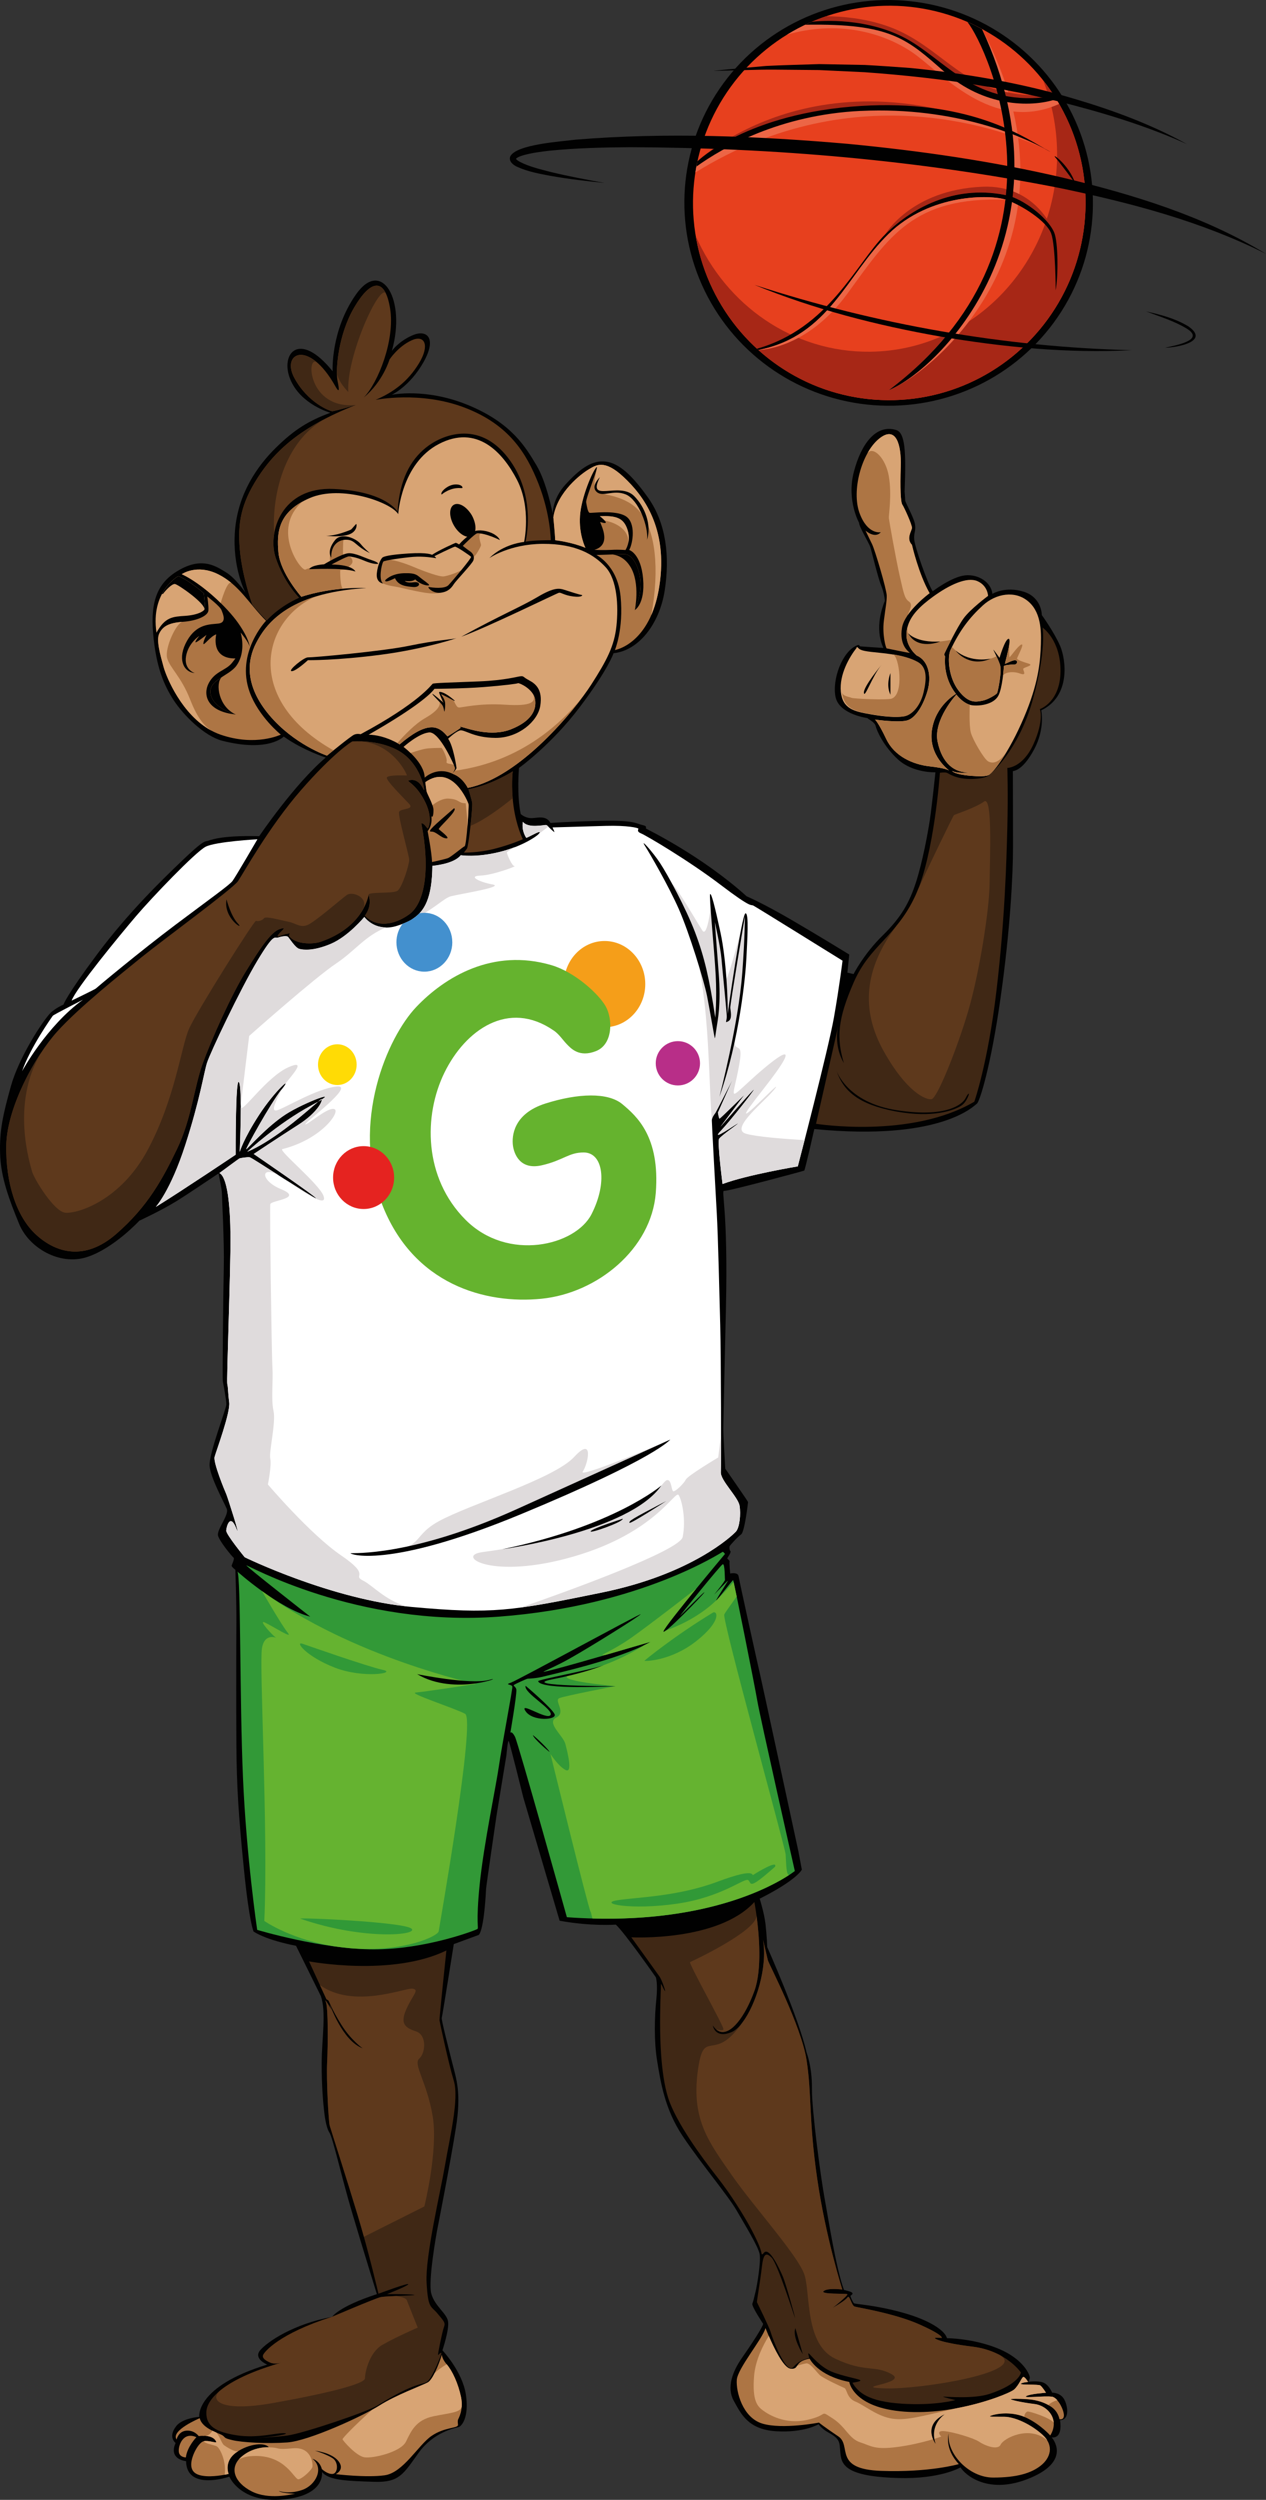 <?xml version="1.0" encoding="UTF-8"?>
<svg id="Vrstva_2" data-name="Vrstva 2" xmlns="http://www.w3.org/2000/svg" viewBox="0 0 486.06 959.04">
  <rect x="0" y="0" width="486.06" height="959.04" fill="#333333" stroke="none"/>
  <defs>
    <style>
      .cls-1 {
        fill: #b82e88;
      }

      .cls-2 {
        fill: #402815;
      }

      .cls-3 {
        fill: #4390ce;
      }

      .cls-4 {
        fill: #010101;
      }

      .cls-5 {
        fill: #dfdbdc;
      }

      .cls-6 {
        fill: #ad7544;
      }

      .cls-7 {
        fill: #ffdb05;
      }

      .cls-8 {
        fill: #e52320;
      }

      .cls-9 {
        fill: #fff;
      }

      .cls-10 {
        fill: #a72716;
      }

      .cls-11 {
        fill: #65b32e;
      }

      .cls-12 {
        fill: #65b330;
      }

      .cls-13 {
        fill: #319937;
      }

      .cls-14 {
        fill: #d8a474;
      }

      .cls-15 {
        fill: #5e391c;
      }

      .cls-16 {
        fill: #e7401e;
      }

      .cls-17 {
        fill: #ec6646;
      }

      .cls-18 {
        fill: #329937;
      }

      .cls-19 {
        fill: #f59e19;
      }
    </style>
  </defs>
  <g id="Vrstva_9" data-name="Vrstva 9">
    <g>
      <path class="cls-4" d="M169.85,901.65s7.71,8.15,9.03,17.06-1.76,12.17-2.86,12.44c-1.1.28-9.47,1.76-15.3,9.85-5.83,8.09-7.38,11.45-17.06,11.12s-17.5-.44-20.04-3.8c0,0,1.54,9.08-14.92,10.57-16.46,1.49-20.64-8.75-20.64-8.75,0,0-16.4,5.67-16.62-5.94,0,0-6.88-.61-4.02-6.99,0,0-3.07-2.18.22-6.44,2.42-3.14,8.86-3.58,8.86-3.58,0,0-1.65-11.56,26.09-20.04,0,0-5.45-2.26-2.7-5.5s12.61-10.02,27.63-12.83c0,0,2.42-3.91,17.17-8.7,0,0-5.45-17.61-9.52-31.32-4.07-13.71-7.38-28.68-8.7-30.66s-1.87-6.66-2.09-8.75c-.22-2.09-.94-8.92-.88-18.11s1.82-19.65-.33-25.54l-9.52-19.27s-10.84-1.93-16.29-5.45c0,0-1.65-3.25-3.74-24.17-2.09-20.92-2.75-31.76-2.86-47.23-.11-15.47-.06-40.24,0-47.12.06-6.88-.39-20.26-.39-20.26,0,0-1.43-1.1-1.43-1.54s1.27-2.75.72-3.14-5.28-6.11-5.94-8.37c-.66-2.26,4.29-7.98,3.36-10.29s-6.22-11.83-6.61-16.46c-.39-4.62,6.44-22.02,6.44-23.67s-1.21-8.09-1.38-8.92.17-33.85.39-43.71c.22-9.85-.72-26.53-.72-28.29s-1.32-7.49-1.27-7.65-10.18,6.88-16.02,10.51c-5.83,3.63-14.42,7.6-14.42,7.6,0,0-9.85,10.68-20.2,13.98-10.35,3.3-22.13-3.47-25.93-12.72-3.8-9.25-7.05-17.83-7.32-26.86-.28-9.03,1.1-15.08,4.13-25.98,3.03-10.9,12.11-25.05,15.41-28.35,0,0,2.15-1.87,4.79-2.97,0,0,.99-3.36,13.05-19.49s25.16-28.73,32.59-35.83c7.43-7.1,8.42-7.27,9.47-7.43s4.35-2.26,20.04-1.87c0,0,13.38-19.82,25.54-30.17,0,0-8.7-2.75-16.13-8.04,0,0-5.78,6.16-23.61,1.6-6.88-1.76-14.97-9.91-18.66-15.58-3.69-5.67-6.77-12.77-7.87-25.6-1.1-12.83,1.87-19.93,10.51-24.61,8.64-4.68,13.71-1.1,17.45,1.16s7.49,7.82,7.49,7.82c0,0-5.17-9.58-4.02-23.83,1.16-14.26,8.64-24.83,15.69-31.76,7.05-6.94,12.55-10.35,20.92-13.43,0,0-11.45-3.14-15.41-12.88-3.96-9.74,3.41-18.99,16.29-3.03,0,0-.88-15.47,8.97-29.5,9.85-14.04,19.38,2.09,13.76,21.69,0,0,2.48-3.63,7.93-6s9.52.94,4.24,10.29c-5.28,9.36-12.22,12.55-12.22,12.55,0,0,13.05-2.86,29.67,4.07,16.62,6.94,21.85,16.24,25.87,22.9,4.02,6.66,6.28,18.66,6.28,18.66,0,0-.22-5.61,4.9-11.23s9.69-9.08,14.59-8.86,9.85,3.74,17.01,13.76c7.16,10.02,8.48,22.84,6.5,35.72s-10.02,23.12-19.65,24.11c0,0-2.04,6.22-12.99,20.7-10.95,14.48-23.31,23.31-23.31,23.31,0,0-.91,10.16.66,17.67,0,0,1.4,1.4,3.72,1.57s5.89-1.43,7.71,1.87c0,0,7.1-.55,19.65-.83s13.27,1.1,15.58,1.6,1.05,1.1,1.54,1.43,21.25,10.35,38.53,25.93c0,0,6,2.53,16.9,8.86,10.9,6.33,22.51,13.49,22.51,13.49l-.72,6.94,2.37.55s3.91-7.71,11.17-14.81c7.27-7.1,10.35-12.83,12.83-20.53,2.48-7.71,4.51-18.72,5.28-23.78s2.15-18.28,2.15-18.28c0,0-8.53.33-14.26-4.84s-8.37-11.39-8.7-12.94c-.33-1.54-3.03-2.7-3.14-3.03,0,0-10.73-1.38-12.22-7.98s2.53-17.79,8.37-19.98c.88-.33.72.39,1.05.44s8.53.61,8.86.61-4.07-6.39.61-18.06c0,0-.11-2.7-1.43-5.94s-3.74-13.65-4.24-14.97-4.4-7.98-4.18-8.97c0,0-4.9-8.64-2.04-19.6,2.86-10.95,8.6-18.38,16.24-16.07,3.47,1.05,3.85,8.26,3.25,23.61,0,0,.22,2.53.22,3.36s3.47,6.77,3.8,9.41c.33,2.64-.55,2.86-.33,5.67.22,2.81,5.06,16.79,7.1,19.82,0,0,7.32-5.61,12.5-6.11s10.02,2.81,10.4,7.1c0,0,4.95-3.03,12-.83s6.99,8.97,6.99,8.97c0,0,4.84,6.72,7.05,11.89,2.2,5.17,4.13,19.21-7.27,24.66,0,0,1.54,6.99-2.7,14.92-4.24,7.93-7.49,8.26-8.2,8.42,0,0,.06,17.56.06,28.84s-1.07,31.93-4.79,58.18-8.01,39.8-9.08,40.54-13.71,14.45-62.42,9.74c0,0-3.55,15.77-3.88,15.94s-29.39,8.01-30.72,7.76,1.57,6.61.66,45.41c-.91,38.81-.91,43.1-.99,45.33s.74,15.85.74,15.85c0,0,8.75,12.55,8.75,12.8s-1.32,11.48-2.64,12.39-4.38,4.29-4.46,4.62-.08,1.49.33,1.82-.91,2.23-1.16,2.64.99.83.83,1.4.25,4.54.25,4.54c0,0,2.97-.66,3.22,1.07.25,1.73,8.01,36.83,8.26,37.73s14.7,67.79,14.7,67.79l1.32,7.02s-1.73,3.88-16.18,11.15c0,0,1.73,5.45,2.23,9.74.5,4.29.66,8.83.66,8.83,0,0,12.14,27.17,15.11,40.46,0,0,2.15,5.37,2.06,13.79s3.47,34.68,4.87,42.19c1.4,7.51,4.38,26.92,7.43,35.09,0,0,2.89.58,3.22,1.16s-.74.91-.74,1.16.91,2.48,1.4,2.81,8.17.66,18.58,3.55,16.27,6.85,17.09,9.83c0,0,10.07,0,19.82,4.05,9.74,4.05,12.22,10.32,11.97,11.31-.25.99-.58,1.4-.58,1.4,0,0,3.39-.55,5.64.22s3.52,3.91,3.52,3.91c0,0,3.03-.06,4.51,2.37s2.42,8.09-1.49,8.2c0,0,1.38,7.05-3.19,6.61,0,0,7.98,8.7-8.15,15.52-16.13,6.83-25.1-1.16-26.86-4.02,0,0-7.71,4.57-24.05,4.07s-21.14-3.41-21.91-8.31.61-6.23-4.84-9.19c-2.53-1.38-3.69-3.14-3.69-3.14,0,0-5.5,3.36-16.29,2.7-10.79-.66-13.49-6.66-16.29-11.72-2.81-5.06-.44-11.28,3.19-16.46s8.09-12,8.09-13.05c0,0-4.51-6.77-4.13-7.71s.72-2.48,1.27-4.79c.55-2.31,2.04-11.17,1.54-14.15s-5.67-11.28-8.86-16.84-13.71-18.06-20.7-28.51-8.53-21.19-9.8-28.84c-1.27-7.65-.99-17.12-.33-23.45.66-6.33-.17-8.64-.17-8.64,0,0-11.89-17.01-15.36-20.2,0,0-9.47.72-21.58-1.49l-13.93-47.23s-5.23-21.14-5.61-21.69-.88,5.39-.88,5.39l-3.8,23.12s-3.96,27.03-4.02,28.18-.72,15.41-2.81,17.67l-9.58,3.52s-4.4,27.69-4.62,28.29,2.26,10.24,3.96,17.01c1.71,6.77,3.58,11.67,1.49,25.05-2.09,13.38-7.27,39.63-7.32,39.91s-3.47,18.99-2.15,23.83,5.94,7.54,6.44,10.68c.5,3.14-2.15,11.01-2.15,11.01Z"/>
      <path class="cls-15" d="M114.8,229.32s-6.83,2.7-12.44,8.7c0,0-5.34-5.5-5.61-6.39s-3.8-10.84-4.68-20.86c-.88-10.02.44-17.5,6.88-27.52s16.29-19.54,37.71-27.91c0,0-8.26,2.48-9.14,2.42s-9.25-3.14-14.48-12.72,5.44-15.17,15.74,3.19c1.27,2.26,1.71,2.09.83-1.98s.22-17.89,6.44-28.4c6.22-10.51,11.72-11.67,13.71.44,1.98,12.11-4.57,28.57-10.13,34.24,7.43-6.11,9.91-14.59,9.91-14.59,0,0,3.18-4.9,8.37-7.32s7.21,1.82,2.92,8.81c-4.29,6.99-9.8,11.06-16.62,13.98,0,0,17.17-3.52,34.18,2.97,17.01,6.5,23.72,17.45,28.35,29.17,4.62,11.72,4.73,21.69,4.73,21.69,0,0-6.14-.06-9.69.56,0,0,4.51-17.63-6.77-32.22s-25.49-8.7-31.49-3.85-10.07,12.22-10.9,24.55c0,0-4.35-7.76-24.44-8.7-20.09-.94-25.49,16.62-22.4,26.2,3.08,9.58,9.03,15.52,9.03,15.52Z"/>
      <g>
        <path class="cls-2" d="M136.05,117.85c-4.81,8.13-6.56,18.24-6.7,24.29-.24,3.77,4.38,8.24,4.38,8.24-.88-13.64,12.25-42.29,14.48-37.68-2.61-5.71-7.16-3.32-12.17,5.15Z"/>
        <path class="cls-2" d="M121.8,139.13c-7.39-6.44-12.78-1.45-8.76,5.92,5.23,9.58,13.6,12.66,14.48,12.72s9.14-2.42,9.14-2.42c-18.66,1.81-19.18-19.76-14.85-16.21Z"/>
        <path class="cls-2" d="M98.95,183.25c-6.44,10.02-7.76,17.5-6.88,27.52.88,10.02,4.4,19.98,4.68,20.86.28.88,5.61,6.39,5.61,6.39,5.61-6,12.44-8.7,12.44-8.7,0,0-5.94-5.94-9.03-15.52-.84-2.6-1.04-5.78-.51-9.02,0,0,0,0,0,0-1.03-16.51,4.9-36.87,20.67-44.69-14.21,7.15-21.73,14.99-26.98,23.16Z"/>
      </g>
      <path class="cls-14" d="M140.51,225.58c-14.26-.41-24.8,3.39-24.8,3.39,0,0-8.09-9.11-8.81-16.98-.72-7.87-.08-15.69,12.03-20.92s31.27,1.65,33.96,6.17c0,0,1.1-19.38,15.63-26.92s24.44,3.03,30,13.82c5.56,10.79,2.7,23.78,2.7,23.78,0,0-7.71.61-13.38,6.22,0,0,7.76-5.45,20.59-5.5,12.83-.06,19.7,4.18,24.11,8.97,4.41,4.79,4.96,14.86,4.13,22.57-.83,7.71-3.69,13.16-9.74,22.57-6.06,9.41-27.25,35.56-47.34,39.52,0,0-1.93-4.11-5.89-5.44,0,0,1.57-1.78,1.57-2.15s-1.2-8.46-3.22-11.27c0,0,2.56-2.48,4.38-3.14s5.04,2.77,13.83,2.81c8.79.04,16.22-6.32,17.17-12.3.95-5.99-1.57-8.34-4.21-9.74-2.64-1.4-2.02-1.69-3.26-1.61s-5.9,1.57-16.02,1.98-17.38.58-17.83.91-5.2,7.31-27.66,19.36c0,0-1.2-.37-2.48.17s-10.44,8.05-10.44,8.05c0,0-12.65-4.25-22.17-15.59-9.52-11.34-8.48-20.97-5.01-27.63,3.47-6.66,11.67-19.21,42.17-21.08Z"/>
      <g>
        <path class="cls-6" d="M125.53,289.88s1.05-.86,2.49-2.02c-34.38-19.36-27.69-49.71-6.84-59.02-15.04,4.65-20.25,12.86-22.83,17.82-3.47,6.66-4.51,16.29,5.01,27.63,9.52,11.34,22.17,15.59,22.17,15.59Z"/>
        <path class="cls-6" d="M223.49,267.63c-7.35,8.95-22.82,24.53-48.84,28.04-.44.57-.95,1.15-.95,1.15,3.96,1.32,5.89,5.44,5.89,5.44,17.25-3.4,35.3-23.15,43.9-34.63Z"/>
        <path class="cls-6" d="M126.8,216.19l-3.22.99s-4.62.41-6.28,1.32c-1.65.91-13.45-15.42-1.16-26.08-9.42,5.17-9.9,12.34-9.24,19.56.72,7.87,8.81,16.98,8.81,16.98,0,0,6.45-2.32,16.07-3.14,0,0,0,0,0,0-1.25-.19-1.18-6.95-1.16-7.07.02-.12,3.22-.5,5.2.27,1.98.76-1.42-1.34-1.96-1.47s2.23-.99,1.28-3.01c-.95-2.02-3.43-.99-3.43-.99,0,0-.12-5.53.21-6.77.33-1.24-6.36.33-5.12,9.41Z"/>
      </g>
      <path class="cls-6" d="M171.97,226.18c-3.55,2.31-7.68,1.49-12.3.58s-5.37-1.32-9-1.9-5.28-1.65-5.37-3.55.33-5.94,1.9-6.52,6.1.41,11.43,2.64c5.33,2.23,9.87,3.73,11.44,3.72s6.94-1.99,7.43-2.73-5.53,7.76-5.53,7.76Z"/>
      <path class="cls-6" d="M185.26,204.47c-2.39-.08-.5,4.13-.58,4.71s-2.15,4.38-2.89,4.46-5.12-4.58-5.12-4.58c0,0,5.28-6.48,8.59-4.58Z"/>
      <path class="cls-4" d="M118.22,253.27s-4.72,4.38-6.28,4.21,4.79-5.37,6.28-5.28,28.57-2.31,38.89-4.46,16.76-2.48,18.08-2.89-11.56,4.05-28.9,6.32c-17.34,2.27-28.07,2.1-28.07,2.1Z"/>
      <path class="cls-4" d="M177.09,244.27c15.36-8.42,23.04-11.53,29.39-15.3,6.36-3.77,8.34-3.28,10.16-2.7s6,1.95,6.61,1.95.39,1.05-3.14.61-4.68-1.6-5.5-1.43-27.74,13.38-37.51,16.87Z"/>
      <path class="cls-4" d="M147.17,223.88c-1.87-1-.8-7.16,0-8.43.28-.44,7.57-1.51,11.51-1.82,3.94-.3,7.9.36,8.53.49s-.36-.69-.44-.72,7.29-3.61,7.9-3.69,5.89,3.5,6.19,3.91-7.24,9.38-8.72,10.9-6.3.91-7.38.69,1.23,2.53,4.32,2.19,4.27-1.94,5.18-3.34,6.99-7.71,7.49-9.08-.06-2.64-1.29-3.47-2.78-2.09-2.78-2.09c0,0,4.6-4.68,5.53-4.82s4.02.33,8.72,2.59c0,0-.66-1.91-4.1-3.07-3.44-1.17-5.53-.37-5.53-.37,0,0-3.85,2.51-6.03,5.12,0,0-1.1-.69-1.35-.61s-6.25,2.72-9.06,4.6c0,0-1.32-1.02-9.06-.52-7.73.5-9.3,1.18-9.83,1.46s-1.93,2.56-2.3,6.19c-.37,3.63,2.49,3.89,2.49,3.89Z"/>
      <path class="cls-4" d="M147.94,222.55s2.15-2.48,7.1-2.64,5.08.83,7.1,2.31c2.02,1.49,2.81,2.11,2.56,2.31s-1.76.04-3.29-.78-1.99-1.5-1.99-1.5c0,0-.91,1.08-4,.63,0,0,.62.91,3.47.5s2.56,2.06-.25,1.82-5.68-.5-6.99-3.39c0,0-4.28,2.23-3.7.74Z"/>
      <path class="cls-4" d="M118.71,218.38s13.16-.7,17.73.87c0,0-.84-2.6-9.14-2.68,0,0,5.9-3.23,6.71-3.12s2.58.27,5.6,1.55c3.01,1.28,4.58,1.39,5.24,1.35s.37-.65-2.19-1.47-6.23-2.77-8.83-2.64-9.41,4.25-9.41,4.25c0,0-4.87.25-5.7,1.9Z"/>
      <path class="cls-4" d="M142.04,212.22c-5.66-2.76-5.6-4.99-8.83-5.15s-6.19,2.06-6.03,6.85c0,0-1.97-2.43,1.44-6.69,2.5-3.12,8.09-.7,9.85,1.47,1.53,1.89,3.56,3.52,3.56,3.52Z"/>
      <path class="cls-4" d="M125.24,205.49s3.91.72,7.98-.22,3.8-4.24,3.58-4.24-1.71,1.93-2.01,2.12-6.11,2.61-9.55,2.34Z"/>
      <path class="cls-4" d="M170.24,189.19c3.85-2.56,6.58-1.84,7.13-1.93s.06-1.51-2.61-1.4-5.12,2.37-5.28,3.33.31.3.77,0Z"/>
      <ellipse class="cls-4" cx="177.69" cy="199.64" rx="3.94" ry="6.91" transform="translate(-76.01 115.59) rotate(-30)"/>
      <ellipse class="cls-4" cx="179.75" cy="198.45" rx="1.55" ry="3.35" transform="translate(-75.14 116.46) rotate(-30)"/>
      <path class="cls-6" d="M102.16,238.13s-11.78,12.31-6.3,27.41c3.42,9.41,11.95,16.29,11.95,16.29,0,0-9.69,4.68-23.17,0s-20.59-21.41-21.85-26.04c-1.27-4.62-2.86-10.18-1.65-12.72,1.21-2.53,3.3-4.13,8.97-4.51s9.8-2.37,9.91-4.4-.44-5.32-.44-5.32c0,0,4.84,3.67,5.45,5.21.61,1.54,2.09,4.79-1.16,5.17s-8.31,0-12.06,6.61c-3.74,6.61-1.65,11.94,2.97,12.39,0,0-4.24-1.27-3.36-6.44.88-5.17,5.12-7.82,5.12-7.82,0,0-1.56,1.87-1.51,2.41s4.25-2.81,4.25-2.81c0,0-1.24,2.39-1.2,3.39s2.72-2.89,4.95-3.59c0,0-2.44,9.37,7.35,9.25,0,0-.46.66-1.36,1.76-2.4,2.94-6.45,3.11-8.88,7.71-2.31,4.36-.83,10.88,10.4,12.03,0,0-8.69-2.17-9.7-7.93-.95-5.41,7.02-6.73,9.95-10.82,2.93-4.09,2.48-9.54,1.61-12.67,0,0,3.01,3.47,3.45,5.45,0,0-.06-2.89-4.36-9.04s-13.95-15.23-21.72-18.83c0,0,5.76-4.03,13.91,0s11.93,11.39,18.45,17.86Z"/>
      <g>
        <path class="cls-14" d="M81.12,280.27c-3.08-1.98-5.65-5.56-8.15-11.98-3.4-8.71-7.82-12.11-8.81-15.85s3.55-13.6,5.94-13.87c-5.67.39-7.76,1.98-8.97,4.51-1.21,2.53.39,8.09,1.65,12.72,1.15,4.2,7.13,18.41,18.33,24.48Z"/>
        <path class="cls-14" d="M84.64,281.83c.07.02.13.04.2.07-.06-.02-.12-.04-.2-.07Z"/>
        <path class="cls-14" d="M77.68,225.21l.05.04c2.44,1.86,4.84,3.96,7.01,6.08h0s2.45-8.84,4.11-7.68c-1.54-1.27-3.22-2.42-5.15-3.37-8.16-4.03-13.91,0-13.91,0,2.51,1.16,5.22,2.91,7.89,4.93,0,0,0,0,0,0Z"/>
      </g>
      <path class="cls-4" d="M85.09,259.81c-2.56,1.65-4.76,3.39-4.24,6.37,1.01,5.76,9.7,7.93,9.7,7.93-6.6-2.89-7.95-11.88-5.46-14.3Z"/>
      <path class="cls-14" d="M60.09,242.7c3.3-6,6.17-6.11,11.06-6.44s7.43-1.87,7.54-2.86-.44-5.78-.44-5.78c0,0-5.5-4.95-9.8-6.61,0,0-10.73,5.83-8.37,21.69Z"/>
      <path class="cls-4" d="M68.46,221.01s-3.67,2-6.25,6.84c.18.08.32.06.41-.07,1.1-1.48,3.36-3.8,4.51-3.74s11.95,7.6,11.34,9.84c.13-.17.21-.33.22-.48.11-.99-.44-5.78-.44-5.78,0,0-5.5-4.95-9.8-6.61Z"/>
      <path class="cls-6" d="M236.08,249.38s13.58-2.13,17.05-24.47c3.47-22.35-6.19-34.9-13.71-41.91-7.51-7.02-10.73-4.49-13.38-2.94-2.64,1.54-12.11,8.54-13.6,18.39,0,0,.66,6.76.72,8.8,0,0,6.17.66,11.61,2.92,0,0-2.59-5.12-2.09-12.28s4.79-17.12,6.28-18.61c1.49-1.49-4.18,11.89-3.91,13.43s.61,3.8,1.32,4.02,9.74-1.21,13.82,1.27c4.07,2.48,2.81,10.51,1.38,12.99,0,0,4.51,1.32,5.34,11.06.83,9.74-3.19,12-3.19,12,0,0,2.86-6.22,2.09-11.94s-3.36-9.52-6.11-9.52-10.18.39-10.68.28,8.04,3.58,9.25,16.02c1.21,12.44-2.19,20.5-2.19,20.5Z"/>
      <path class="cls-6" d="M230.3,198.03s1.96,1.44,2.24,2.23-1.37.21-2.03,0,5.08,8.5-2.31,10.69c0,0,3.51.17,6.56,0s5.37.07,5.37.07c0,0,2.27-3.21.78-7.83-1.49-4.62-4.54-5.41-10.61-5.16Z"/>
      <path class="cls-14" d="M241.22,208.26c.28-1.33.34-3.06-.31-5.07-1.49-4.62-4.54-5.41-10.61-5.16,0,0,1.23.91,1.87,1.68,0,0,0,0,0,0,5.02.89,9.51,4.06,9.03,8.55Z"/>
      <g>
        <path class="cls-4" d="M241.99,217.35c3.96,6.44,1.73,16.71,1.73,16.71,0,0,2.86-6.22,2.09-11.94-.77-5.72-3.36-9.52-6.11-9.52-1.02,0-2.69.05-4.42.11,2.15.34,4.75,1.48,6.7,4.65Z"/>
        <polygon class="cls-4" points="231.33 212.84 231.33 212.84 231.33 212.84 231.33 212.84"/>
      </g>
      <path class="cls-14" d="M239.43,183c-7.51-7.02-10.73-4.49-13.38-2.94-2.64,1.54-12.11,8.54-13.6,18.39,0,0,.66,6.76.72,8.8,0,0,6.17.66,11.61,2.92,0,0-2.59-5.12-2.09-12.28.5-7.16,4.79-17.12,6.28-18.61.33-.33.31.07.08.91h0s-1.79,7.27,0,8.5c1.79,1.24,11.36,1.03,16.9,7.97,5.54,6.93,7.43,21.16,4.1,39.33,1.31-2.99,2.4-6.63,3.09-11.08,3.47-22.35-6.19-34.9-13.71-41.91Z"/>
      <path class="cls-4" d="M248.4,207.15c1.87-5.74-.79-12.7-4.95-16.86-5.72-5.72-18.28,3-13.14-7.21,0,0-3.66,3.41-1.26,5.61s6.36-.99,11.21.99c4.84,1.98,8.81,12.31,8.15,17.47Z"/>
      <path class="cls-15" d="M179.87,302.81s1.21,3.8,1.43,5.28c.22,1.49-1.38,16.62-2.04,17.5s-1.16,1.49-1.16,1.49c0,0,5.34.17,11.67-1.43,6.33-1.6,10.95-3.69,10.95-3.69,0,0-2.53-5.01-3.58-12.88-1.05-7.87-.28-13.16-.28-13.16,0,0-7.98,5.17-17.01,6.88Z"/>
      <path class="cls-2" d="M196.84,306.23c-.55-6.27.04-10.3.04-10.3,0,0-7.98,5.17-17.01,6.88,0,0,1.21,3.8,1.43,5.28.11.73-.22,4.72-.66,8.72,5.25-2.11,11.92-7.12,16.2-10.58Z"/>
      <path class="cls-14" d="M141.5,281.88c15.48-8.83,23.16-14.7,25.31-17.63,0,0,10.82-.04,18.78-.66s12.92-1.28,13.29-1.49,5.9,2.15,6.56,6.23c.66,4.09-1.53,8.38-9.21,11.44-7.68,3.06-16.35-.21-18.83-.83s.04-.17-.7.41-4.71,3.14-4.91,3.14-2.27-3.39-5.82-3.47-7.8,2.52-12.55,6.56c0,0-5.49-3.59-11.93-3.72Z"/>
      <g>
        <path class="cls-6" d="M168.75,269.22c-.12-.43-.38-.82-.75-1.18-1.17-1.11-.16.33.75,1.18Z"/>
        <path class="cls-6" d="M205.45,268.33c-.14-.84-.48-1.6-.95-2.29,1.65,3.35-.51,4.97-10.57,4.31-10.07-.66-16.6,1.16-17.75,1.07s-1.49-2.31-2.48-3.14-4.38-2.89-4.79-2.56c-.41.33,1.24,3.3.83,3.96-.13.21-.55-.06-.99-.47.45,1.58-.95,3.68-5.62,6.34-3.79,2.16-8,6.58-10.57,9.52.55.31.87.51.87.51,4.75-4.05,9-6.65,12.55-6.56,3.55.08,5.61,3.47,5.82,3.47s4.17-2.56,4.91-3.14c.74-.58-1.78-1.03.7-.41s11.15,3.88,18.83.83c7.68-3.06,9.87-7.35,9.21-11.44Z"/>
      </g>
      <path class="cls-4" d="M170.52,272.86s-.12-1.44-.7-2.34-3.76-3.86-3.82-4.29,4.27,3.34,4.31,3.43-1.78-3.67-1.73-4.07,1.82-.09,4.31,1.82c1.84,1.4,2.17,1.8,1.18,1.29s-4.36-2.35-4.64-2.33,1.34,1.53,1.47,3.36-.28,3.74-.37,3.12Z"/>
      <path class="cls-6" d="M154.96,286.54s8.01,5.94,8.09,11.81c0,0,4.51-4.4,10.65-1.53,0,0,1.1-1.58.99-2.19s-5.88-13.87-9.86-13.62-9.87,5.53-9.87,5.53Z"/>
      <path class="cls-14" d="M174.34,293.71c-1.33-3.12-6.08-12.91-9.51-12.7-3.98.25-9.87,5.53-9.87,5.53,0,0,1.2.9,2.68,2.33,2.1-.71,5.06-1.65,6.93-1.78,3.08-.22,4.43-.11,4.84-.19.41-.08,2.45,4.07,2.04,5.26-.41,1.18,2.53.64,2.89,1.55Z"/>
      <path class="cls-6" d="M163.3,300.05c.06.22.28,2.59.5,3.58s2.63,5.06,2.63,7.16-.38,2.92-.71,2.42.77,2.7-1.54,5.67c0,0,1.49,7.54,1.71,11.83,0,0,4.84-1.05,6.06-1.49s5.72-4.29,6.44-4.57,1.71-15.36,1.49-16.18-6.22-15.74-16.57-8.42Z"/>
      <path class="cls-14" d="M179.87,308.48c-.22-.83-6.22-15.74-16.57-8.42.05.22.28,2.59.5,3.58.16.74,1.55,3.2,2.24,5.26,1.75-1.36,3.99-2.64,6.13-2.53,4.46.24,3.52,1.78,6.61,1.78,0,0,.86,7.15.62,9.67.36-4.21.6-8.89.48-9.34Z"/>
      <path class="cls-4" d="M174.34,310.07c-7.65,6.61-10.54,9.08-8.73,8.97s3.63,2.42,5.67,2.59-2.42-3.08-2.81-3.52,7.6-7.32,5.86-8.04Z"/>
      <path class="cls-9" d="M27.5,383.89s9.08-4.4,9.25-4.62,16.9-14.2,30.55-24.44c13.65-10.24,20.81-15.3,21.96-16.84,1.16-1.54,9.58-16.02,9.58-16.02,0,0-15.96.88-19.87,2.86-3.91,1.98-20.7,19.54-26.75,26.64-6.06,7.1-23.23,27.96-24.72,32.42Z"/>
      <path class="cls-9" d="M31.93,383.48s-11.31,5.78-11.64,6.19-8.75,12.3-11.81,21.3c0,0,9.33-17.34,23.45-27.5Z"/>
      <path class="cls-15" d="M161.76,315.86c3.52,17.89,1.27,30.6-4.62,34.9-5.89,4.29-12.83,5.12-17.06.5,0,0,2.97-3.41,1.43-7.93,0,0-1.66,12.28-18.5,18-2.92.99-9.61,1-11.89-2.15-.72-.99,1.6-1.32-.72-.99s-4.62,1.93-3.52.39c1.1-1.54,3.8-3.25.5-2.15s-7.32,7.05-12.99,16.24-13.32,26.31-16.62,35.5-4.24,21.08-9.8,32.64c-5.56,11.56-11.23,22.02-23.28,32.53-12.06,10.51-23.04,7.41-30.77.39-7.73-7.03-11.78-20.15-11.5-34.46.28-14.31,11.01-34.13,19.6-43.6,8.59-9.47,24.5-22.07,32.42-28.51,7.93-6.44,34.9-26.15,36.94-29.12,2.04-2.97,11.78-20.7,24.17-34.9,12.39-14.2,19.54-18.77,19.82-18.72s9.41-.8,17.23,3.36c7.82,4.16,10.13,13.1,10.24,14.97s-1.16-4.63-5.83-3.36c-1.21.33,2.26.88,5.83,7.49,3.58,6.61,1.71,10.82,1.43,10.94s-1.38-2.13-2.48-1.96Z"/>
      <g>
        <path class="cls-2" d="M157.13,350.75c5.89-4.29,8.15-17.01,4.62-34.9,1.1-.16,2.2,2.09,2.48,1.96.28-.12,2.15-4.33-1.43-10.94-3.58-6.61-7.05-7.16-5.83-7.49,4.68-1.28,5.94,5.23,5.83,3.36-.11-1.87-2.42-10.81-10.24-14.97-5.29-2.81-11.17-3.33-14.52-3.39,13.03.75,18.48,13.13,18.15,13.13s-7.43-.33-7.68.83c-.25,1.16,6.44,7.76,8.59,10.07,2.15,2.31-3.39,1.65-3.88,3.09-.5,1.43,3.8,16.57,3.88,18.3s-2.72,10.82-4.54,11.97c-1.82,1.16-11.15.25-11.06,1.54,1.54,4.51-1.43,7.93-1.43,7.93,4.24,4.62,11.17,3.8,17.06-.5Z"/>
        <path class="cls-2" d="M77.76,408.16c3.3-9.19,10.95-26.31,16.62-35.5,5.67-9.19,9.69-15.14,12.99-16.24,3.3-1.1.61.61-.5,2.15-1.1,1.54,1.21-.06,3.52-.39,2.31-.33,0,0,.72.99,2.28,3.15,8.97,3.14,11.89,2.15,7.78-2.64,12.31-6.69,14.95-10.27.2-.31.47-.72.85-1.24.22-.35.43-.69.62-1.02,2.2-4.53-4.1-6.98-6.26-5.44-2.31,1.65-12.39,10.49-15.19,11.56-2.81,1.07-4.38-.74-7.35-1.32-2.97-.58-8.59-2.23-9.25-1.32s-2.39,1.32-3.06.99c-.66-.33-22.6,34.49-25.68,41.31-3.08,6.83-5.28,26.64-15.85,46.46-10.57,19.82-27.3,24.66-31.71,24.22-4.4-.44-12.11-13.21-12.77-15.85-.66-2.64-8.36-25.97,3.58-45.74-6.86,10.31-13.27,24.59-13.48,35.61-.28,14.31,3.78,27.43,11.5,34.46s18.72,10.13,30.77-.39c12.06-10.51,17.72-20.97,23.28-32.53,5.56-11.56,6.5-23.45,9.8-32.64Z"/>
      </g>
      <path class="cls-4" d="M86.97,345.04s1.65,6.46,4.42,9.32-5.74-1.93-4.42-9.32Z"/>
      <path class="cls-6" d="M349.3,250.46c.21.18-8.53-1.65-8.86-1.71s-1.76-5.23-1.1-10.57,1.16-7.38,1.1-9.74-4.46-17.28-5.61-19.65c-1.16-2.37-2.53-5.23-2.53-5.23,0,0,3.58,3.25,5.89.61,0,0-5.1,1.15-8.2-7.38-3.1-8.53.77-22.9,7.43-28.4,6.66-5.5,8.7,2.31,8.42,10.57-.28,8.26-.06,13.71.61,14.64.66.94,3.8,7.82,3.69,8.97-.11,1.16-2.31,4.02,0,6.44,0,0,2.47,11.01,6.77,18.55,0,0-9.63,7.05-10.62,13.38-.99,6.33,2.09,8.7,3.03,9.52Z"/>
      <path class="cls-14" d="M350.13,202.57c.11-1.16-3.03-8.04-3.69-8.97-.66-.94-.88-6.39-.61-14.64.28-8.26-1.76-16.07-8.42-10.57-1.64,1.35-3.11,3.25-4.35,5.46,2.14-2.82,6.99,1.82,8.2,8.91,1.21,7.1-.11,15.03,0,16.02.11.99,2.64,15.41,4.18,22.18,1.54,6.77,1.87,8.64,3.52,9.8,1.65,1.16.28,3.14-.39,5.08,0,0,0,.02,0,.03,3.15-4.51,8.32-8.3,8.32-8.3-4.29-7.54-6.77-18.55-6.77-18.55-2.31-2.42-.11-5.28,0-6.44Z"/>
      <path class="cls-14" d="M328.89,248.52c-2.77,3.51-6.69,10.2-6.07,16.84s5.28,7.56,10.94,8.59c5.66,1.03,10.36,1.36,13.09.87s6.03-3.76,7.31-9.17c1.28-5.41,1.28-9.74-2.19-11.68-3.47-1.94-8.3-2.95-13.91-3.5-5.61-.55-7.58-.83-8.46-1.79s-.7-.17-.7-.17Z"/>
      <path class="cls-6" d="M354.59,265.65c1.28-5.41,1.28-9.74-2.19-11.68-2.54-1.42-5.82-2.34-9.6-2.95,2.39.52,4.49,15.39-.52,17.02-1.78.58-14.61.04-15.36-.33-.7-.35-3.26-.55-3.63-2.04.74,6.35,5.34,7.26,10.9,8.27,5.66,1.03,10.36,1.36,13.09.87,2.72-.5,6.03-3.76,7.31-9.17Z"/>
      <path class="cls-4" d="M338.51,254.97s-7.1,8.51-6.83,10.84,3.19-6.44,6.83-10.84Z"/>
      <path class="cls-4" d="M341.87,258.22s-1.87,4.4,0,8.31v-8.31Z"/>
      <path class="cls-14" d="M367.02,266.2s-7.93,4.4-9.25,14.09c-1.32,9.69,6.72,15.25,6.55,15.25s-1.05-.83-7.43-1.54-13.49-3.85-16.62-10.46c-3.14-6.61-4.35-7.49-4.35-7.49,0,0,9.58,1.38,12.72.22,3.14-1.16,5.94-5.94,7.49-11.34,1.54-5.39.44-11.45-4.13-13.43,0,0-4.4-3.41-3.96-8.75.07-.9.24-1.77.49-2.61,1.24-4.11,4.58-7.52,9.75-11.27,6.22-4.51,12.94-7.65,16.95-5.94s4.13,5.67,4.13,5.67c0,0-6.83,5.06-9.41,8.64-2.59,3.58-6.66,12.08-7.21,13.22s.11.87.11,1.47-.88,7.88,4.18,14.26Z"/>
      <path class="cls-6" d="M367.02,266.2c-5.06-6.38-4.18-13.65-4.18-14.26s-.66-.33-.11-1.47c.25-.52,1.24-2.59,2.49-5.01h0s-8.1,1.64-12.29.54c-4.18-1.1-4.9-3.25-4.41-5.85-.25.84-.42,1.7-.49,2.61-.44,5.34,3.96,8.75,3.96,8.75,4.57,1.98,5.67,8.04,4.13,13.43-1.54,5.39-4.35,10.18-7.49,11.34-3.14,1.16-12.72-.22-12.72-.22,0,0,1.21.88,4.35,7.49,3.14,6.61,10.24,9.74,16.62,10.46,6.39.72,7.27,1.54,7.43,1.54s-7.87-5.56-6.55-15.25c1.32-9.69,9.25-14.09,9.25-14.09Z"/>
      <path class="cls-14" d="M367.19,266.45s-8.95,9.7-7.21,18.11c1.74,8.41,6.61,12.06,12.22,11.72,0,0-3.92.7-6.65-.5,0,0,.62,1.32,7.22,1.86s6.94-.37,7.47-.74,5.82-5.9,11.85-19.28c6.03-13.38,7.1-21.8,7.43-28.07.33-6.28.58-14.11-4.54-18.66-5.12-4.55-12.63-3.22-17.67,1.4-5.04,4.62-8.79,9.43-12.39,17.09-1.24,2.64-.83,10.49,3.14,15.61,3.96,5.12,6.83,4.24,9.03,3.85s5.45-2.42,5.72-2.92,1.98-8.42,1.1-10.95-2.53-5.56-2.53-5.72,2.37,3.14,2.37,3.14c0,0,2.09-7.16,3.47-7.32s-1.43,9.19-1.38,9.52,2.86-1.49,4.02-1.27.66,1.71-.66,1.65-3.8.22-3.8.66-.5,8.37-2.15,11.34c-1.65,2.97-6.28,3.96-9.8,3.63s-6.28-4.16-6.28-4.16Z"/>
      <g>
        <path class="cls-6" d="M380.25,296.9c.37-.25,2.96-2.93,6.49-8.88-3.3,5.07-5.85,4.93-7.39,4.05-1.54-.88-5.83-8.15-6.61-11.01-.77-2.86-.42-10.69-.42-10.69h0c-2.96-.9-5.14-3.92-5.14-3.92,0,0-8.95,9.7-7.21,18.11s6.61,12.05,12.22,11.72c0,0-3.92.7-6.65-.5,0,0,.62,1.32,7.22,1.86,6.61.54,6.94-.37,7.47-.74Z"/>
        <path class="cls-6" d="M368.07,264.99c3.96,5.12,6.83,4.24,9.03,3.85,2.2-.39,5.45-2.42,5.72-2.92s1.98-8.42,1.1-10.95c-.36-1.04-.85-2.15-1.3-3.12-.11-.24-2.28,1.58-7.45,1.47-5.16-.11-9.66-5.09-9.67-5.11-.19.38-.38.77-.56,1.17-1.24,2.64-.83,10.49,3.14,15.61Z"/>
        <path class="cls-6" d="M390.47,252.66c0-.44,3.08-6,1.65-5.39-1.43.61-4.29,4.95-4.51,4.84-.22-.11-.07-5.24-.07-5.24v.02c-.33,2.7-1.73,7.46-1.69,7.7.05.33,2.86-1.49,4.02-1.27,1.16.22.66,1.71-.66,1.65s-3.8.22-3.8.66c0,.18-.09,1.68-.31,3.56,0,0,0,0,0,0,.53-1.19,3.61-1.85,6.47-.81,2.86,1.05,1.21-1.1,1.27-1.76s4.46-1.32,2.04-2.04c-2.42-.72-4.4-1.49-4.4-1.93Z"/>
      </g>
      <path class="cls-4" d="M348.61,242.87s3.04,3.83,12.38,3.23c0,0-8.72,3.66-12.38-3.23Z"/>
      <path class="cls-4" d="M367.02,249.66c-.32-.26,4.82,6.8,13.39,3,0,0-7.5,1.87-13.39-3Z"/>
      <path class="cls-2" d="M360.86,296.48s-2.15,31.38-9.39,47.12c-7.24,15.74-17.37,18.83-23.64,33.14-6.28,14.31-6.72,21.47-3.85,31.05,0,0-3.96-5.89-2.15-14.19l-8.53,37.53s36.44,5.83,60.77-8.48c0,0,5.17-14.53,8.48-42.39s3.88-50.53,4.2-63.08c.32-12.55,0-22.57,0-22.57,0,0,5.93,0,10.06-9.19,4.13-9.19,2.42-13.38,2.42-13.38,0,0,7.87-2.59,7.93-14.59.06-12-6.88-16.68-6.88-16.68,0,0,1.6,8.48-3.8,27.8-5.39,19.32-16.22,28.33-16.22,28.33,0,0-.72,1.78-7,1.94s-8.92-2.09-9.75-2.37-2.64,0-2.64,0Z"/>
      <path class="cls-15" d="M377.81,307.51c-3.3,2.39-11.23,4.95-11.56,5.2-.29.22-9.83,19.82-13.85,28.69-.3.76-.61,1.5-.93,2.19-.14.3-.28.58-.42.87-.01.03-.03.07-.04.09-.02.04-.04.08-.06.12-2.09,4.31-4.41,7.64-6.79,10.54h0c-12.34,16.42-13.75,32.13-4.92,47.99,8.83,15.85,16.27,18.83,18.41,18.5,2.15-.33,9.74-19.16,14.04-33.69,4.29-14.53,8.17-38.89,8.26-49.29.08-10.4,1.16-33.61-2.15-31.21Z"/>
      <path class="cls-4" d="M321.17,410.81s3.96,12.14,23.12,15.11c19.16,2.97,25.27-2.31,26.42-4.62,1.16-2.31,1.82-2.27.7-.02-1.11,2.25-2.25,2.97-3.8,3.69s-9.07,4.11-23.66,1.42-20.2-8.04-22.79-15.58Z"/>
      <path class="cls-9" d="M323.48,368.53s-1.16,9.58-3.3,21.8c-2.15,12.22-13.87,57.14-13.87,57.14,0,0-19.4,3.22-28.9,6.77,0,0-2.06-16.1-1.32-17.34.74-1.24,7.93-6.11,7.27-5.94s-10.82,7.35-6.77,3.06c4.05-4.29,12.72-15.36,12.88-16.02s-12.88,14.31-12.88,14.31l9.33-12.41s-9.41,9.25-9.66,9.25-.62-2.31-.62-2.31c0,0,5.57-12.47,5.66-12.72s-6.36,12.47-6.61,12.8-1.4,1.73-1.4,2.89,1.4,26.83,1.9,35.59c.5,8.75.99,30.47,1.32,42.77.33,12.3.41,53.5.25,56.64-.17,3.14,6.61,9.5,7.18,12.8.58,3.3,0,8.5-1.4,9.99s-16.76,16.27-51.44,23.37c-34.68,7.1-41.94,8.34-72.91,5.53-30.96-2.81-64.24-19.07-64.24-19.07,0,0-7.18-8.75-7.1-10.24s1.49-6.69,3.8-.99-3.3-11.97-3.8-13.05-5.04-12.06-4.46-14.2c.58-2.15,6.11-17.01,5.61-20.89s-.41-5.94-.74-7.1c-.33-1.16,1.32-43.76,1.24-56.39s-1.29-23.15-4.27-24.52c0,0,7.4-5.48,7.68-5.61s3.06-.61,3.99-.44,24.44,15.74,25.46,15.77-23.94-17.04-23.94-17.04c0,0,9.19-6.14,17.12-11.2s9.47-9.69,8.92-9.85c-.14-.04-1.2.87-2.91,2.34-5.14,4.42-16.14,13.89-25.6,17.86,0,0,11.39-10.68,24.72-17.83,13.32-7.16-2.81-1.16-9.96,3.47-7.16,4.62-14.64,13.16-15.14,13.38s9.14-17.39,13.65-23.06c4.51-5.67-2.7.61-8.75,9.91-6.06,9.3-7.43,14.2-7.43,14.2,0,0,1.1-24.44-.28-26.75-1.38-2.31-1.27,27.8-1.27,27.8,0,0-20.26,13.6-30.66,20.04,0,0,5.63-6.11,11.32-23.72,5.69-17.61,7.12-27.63,8.33-31.49s12.78-28.25,19.38-39.25c6.6-11,6.54-8.42,7.82-8.83s3.43-.87,3.96-.25,2.77,4.09,4.21,4.54,5.45.95,12.18-1.9c6.73-2.85,12.87-10.32,12.87-10.32,0,0,4.18,6.03,12.6,3.34s13.31-6.56,13.52-22.97c0,0,8.23-.62,10.89-4.07,0,0,5.72.99,14.75-1.21,9.03-2.2,15.36-6.6,15.58-7.49s-2.95,1.1-5.17,2.04c0,0-1.93-2.59-1.32-6.17,0,0,.99,1.75,5.17,1.56s3.52-.79,4.62.31c1.1,1.1,2.37,2.31,2.31,1.98s-.72-1.71-.72-1.71c0,0,12.16-.35,20.42-.59s12.55.75,12.55,1.08-.77,1.1,1.05,1.82,18.11,10.29,30.5,19.71c12.39,9.41,11.45,7.38,12.61,7.98s34.24,21.14,34.24,21.14Z"/>
      <g>
        <path class="cls-5" d="M205.77,320.75s-.08.06-.12.09c.01,0,.02-.01.02-.01l.1-.07Z"/>
        <path class="cls-5" d="M197.91,324.87c-1.88.74-3.98,1.44-6.26,1.99-9.03,2.2-14.75,1.21-14.75,1.21-2.66,3.45-10.89,4.07-10.89,4.07-.16,12.21-2.91,17.48-7.78,20.49,7.83-3.18,11.97-8.04,14.9-8.79,3.55-.91,20.97-3.63,15.94-4.54-5.04-.91-9.58-3.22-4.62-3.39,4.95-.17,14.12-3.72,13.13-3.63s-2.89-4.46-2.97-5.2c-.03-.27,1.44-1.18,3.31-2.22Z"/>
        <path class="cls-5" d="M206.41,320.26l4.12-3.14c-1.1-1.1-.44-.5-4.62-.31-4.18.19-5.17-1.56-5.17-1.56-.61,3.58,1.32,6.17,1.32,6.17,2.22-.94,5.39-2.92,5.17-2.04-.04.17-.33.48-.81.88Z"/>
        <path class="cls-5" d="M273.28,344.75s-1.49,15.52-3.63,12.22c-2.15-3.3-18.99-32.37-7.93-8.09,11.06,24.28,9.91,58.79,11.56,80.92,0-1.16,1.16-2.56,1.4-2.89.25-.33,6.69-13.05,6.61-12.8-.08.25-5.66,12.72-5.66,12.72,0,0,.37,2.31.62,2.31s9.66-9.25,9.66-9.25l-9.33,12.41s13.05-14.97,12.88-14.31c-.17.66-8.83,11.72-12.88,16.02-4.05,4.29,6.11-2.89,6.77-3.06.66-.17-6.52,4.71-7.27,5.94-.74,1.24,1.32,17.34,1.32,17.34,9.5-3.55,28.9-6.77,28.9-6.77,0,0,1.06-4.06,2.6-10.06-8.02-.48-18.74-1.31-22.58-2.49-6.44-1.98,8.26-13.05,11.39-17.5,3.14-4.46-22.79,23.45-4.95.83,17.83-22.62,4.79-12.39-4.46-3.96-9.25,8.42-6.77,7.1-4.46-5.94,2.31-13.05-4.79,2.15-.66-20.31s2.81-36,2.81-36.5-8.09,31.71-7.93,23.78c.17-7.93-4.79-30.55-4.79-30.55Z"/>
        <path class="cls-5" d="M185.04,595.48c-10.35,1.43,3.74,10.79,35.23,1.65,31.49-9.14,38.97-25.65,40.29-23.56,1.32,2.09,2.86,9.58,1.54,16.07-1.08,5.31-45.33,21.23-62.06,27.03,8.21-1.09,17.54-2.97,31.04-5.73,34.68-7.1,50.04-21.88,51.44-23.37,1.4-1.49,1.98-6.69,1.4-9.99-.58-3.3-7.35-9.66-7.18-12.8.06-1.09.08-6.77.08-14.23l-1.07,8.59s-11.67,6.94-12.44,8.48c-.77,1.54-3.85,4.51-4.73,4.51s-.66-4.73-2.53-4.29c-1.87.44-4.51,8.92-25.1,16.51-20.59,7.6-35.56,9.69-45.91,11.12Z"/>
        <path class="cls-5" d="M139.44,606.41c-4.54-2.31,3.47-1.57-8.42-9.66-11.89-8.09-28.16-27.25-28.16-27.25,0,0,1.49-7.43.91-9.91-.58-2.48,2.23-13.87,1.24-18.33-.99-4.46-.08-11.39-.41-16.6-.33-5.2-1.07-61.1-.83-62.67.25-1.57,12.96-2.15,4.13-5.78-8.13-3.34-7.93-9.34-.65-5.17-5.64-3.61-10.92-7-11.35-7.07-.94-.17-3.72.3-3.99.44-.28.14-7.68,5.61-7.68,5.61,2.97,1.38,4.18,11.89,4.27,24.52.08,12.63-1.57,55.24-1.24,56.39.33,1.16.25,3.22.74,7.1.5,3.88-5.04,18.74-5.61,20.89-.58,2.15,3.96,13.13,4.46,14.2.49,1.07,6.11,18.74,3.8,13.05-2.31-5.7-3.72-.5-3.8.99-.08,1.49,7.1,10.24,7.1,10.24,0,0,31.64,15.46,61.93,18.83-8.2-2.49-12.71-7.94-16.43-9.83Z"/>
        <path class="cls-5" d="M99.45,427.71c4.69-7.21,10.07-12.6,10.16-12.02,2.85-3.66,8.19-9.36,1.18-6.28-8.37,3.66-18.03,17.93-18.35,15.37,0,7.7-.42,17.13-.42,17.13,0,0,1.38-4.9,7.43-14.2Z"/>
        <path class="cls-5" d="M91.74,415.15c.51.85.68,4.74.69,9.29,0,0,0,0,0-.02.39-3.96,3.24-27,3.24-27,0,0,25.02-22.21,33.44-27.83,7.2-4.8,11.03-10.55,19.15-13.81-5.6-.02-8.39-4.03-8.39-4.03,0,0-6.14,7.47-12.87,10.32-6.73,2.85-10.73,2.35-12.18,1.9-1.45-.45-3.67-3.92-4.21-4.54-.54-.62-2.68-.17-3.96.25-1.28.41-1.22-2.16-7.82,8.83-6.6,11-18.17,35.39-19.38,39.25s-2.64,13.87-8.33,31.49c-5.69,17.61-11.32,23.72-11.32,23.72,10.4-6.44,30.66-20.04,30.66-20.04,0,0-.11-30.11,1.27-27.8Z"/>
        <path class="cls-5" d="M129.28,416.83c-7.6.74-19.4,8.01-22.79,9.08-3.39,1.07.66-5.53,1.71-8.12-4.51,5.67-14.15,23.28-13.65,23.06.5-.22,7.98-8.75,15.14-13.38,6.18-3.99,19.04-9.01,13.85-5.69.15.82-1.75,5.07-9,9.71-7.93,5.06-17.12,11.2-17.12,11.2,0,0,24.96,17.06,23.94,17.04-.49-.01-6.18-3.63-12.07-7.39,0,0,0,0,0,0,9.24,6.54,16.61,10.88,14.87,6.34-1.73-4.54-17.42-17.42-15.77-17.83,15.07-3.77,22.46-14.45,19.98-15.36-2.48-.91-10.16,6.03-11.15,5.86-.99-.17,19.65-15.28,12.06-14.53Z"/>
        <path class="cls-5" d="M94.93,441.85c9.45-3.96,20.46-13.44,25.6-17.86.6-.52,1.12-.96,1.55-1.33-.67.39-1.47.83-2.44,1.35-13.32,7.16-24.72,17.83-24.72,17.83Z"/>
        <path class="cls-5" d="M122.08,422.67c.59-.34,1.07-.63,1.45-.87-.01-.08-.04-.13-.09-.15-.09-.03-.57.35-1.36,1.02Z"/>
      </g>
      <path class="cls-4" d="M286,351.52s-5.72,33.8-5.61,35.12c.11,1.32.83,4.27-.74,5.13-1.57.87-.58,0-.62-1.9s-1.65-17.46-2.02-21.96c-.37-4.5-2.56-14.16-2.56-14.16,0,0,.58,7.97,1.49,19.69s-.33,17.71-.83,20.89c-.5,3.18-.54,3.92-.66,3.96s-1.78-10.03-2.97-16.1c-1.2-6.07-6.94-24.56-10.86-33.44-3.92-8.88-11.06-21.18-13.05-24.32-1.98-3.14,3.06,2.44,5.86,6.69,2.81,4.25,9.91,17.26,13.46,26.63,3.55,9.37,5.49,17.75,7.72,32.66,0,0,.66-6.81.17-16.27s-2.6-30.47-2.15-31.09,1.78,4.42,4,14.78c2.23,10.36,2.93,26.42,2.72,31.25,0,0,5.41-38.35,6.85-38.68s.66,10.73.37,17.13c-.29,6.4-2.56,31.09-10.36,53.22,0,0,7.33-27.78,8.79-47.66.99-13.43.99-21.58.99-21.58Z"/>
      <path class="cls-3" d="M173.65,361.48c0-6.23-4.8-11.29-10.73-11.29-.65,0-1.28.07-1.9.19-1.73,1.83-3.89,3.03-6.43,4-1.49,1.94-2.39,4.41-2.39,7.1,0,6.23,4.8,11.29,10.73,11.29s10.73-5.05,10.73-11.29Z"/>
      <ellipse class="cls-19" cx="232.12" cy="377.54" rx="15.62" ry="16.54"/>
      <circle class="cls-1" cx="260.26" cy="407.92" r="8.5"/>
      <ellipse class="cls-7" cx="129.51" cy="408.44" rx="7.42" ry="7.82"/>
      <path class="cls-11" d="M212.57,395.34c-17.35-11.98-33.91-.23-41.94,16.18-8.04,16.41-8.04,40.3,8.15,56.48,16.18,16.18,42.17,9.91,48.33-2.2,6.17-12.11,4.51-23.63-2.97-23.67-5.83-.03-7.82,3.03-16.16,4.93s-10.65-4.38-11.06-7.68,0-12.06,12.47-16.02,24.03-4.38,29.56.25,14.5,12.47,12.83,34.02c-1.68,21.55-22.49,38.48-43.87,40.62s-49.38-5.28-61.35-36.58c-11.97-31.29,2.23-63.74,13.21-75.3,10.98-11.56,29.38-22.72,51.94-16.1,9,2.64,18.18,11.06,20.86,15.85s2.84,14.45-3.68,17.09-9.74-1.03-11.39-2.75c-1.38-1.43-2.84-3.69-4.9-5.12Z"/>
      <ellipse class="cls-8" cx="139.6" cy="451.76" rx="11.72" ry="12.06"/>
      <path class="cls-5" d="M140.02,595.76c24.44-.66,16.51-5.61,28.4-12.13,11.89-6.53,44.26-16.27,52.02-24.69,7.76-8.42,5.28,2.81,3.3,5.61s29.39-10.4,29.39-10.4c0,0-30.55,16.35-54,25.93-23.45,9.58-47.32,16.74-59.12,15.69Z"/>
      <path class="cls-4" d="M257.35,552.25s-5.15,7.02-57.22,28.6c-52.07,21.58-66.39,15.18-65.5,15.02s23.34,1.38,63.74-16.89,58.98-26.72,58.98-26.72Z"/>
      <path class="cls-4" d="M253.93,569.9s-18.15,15.6-61.08,24.44c0,0,48.72-6.65,61.08-24.44Z"/>
      <path class="cls-4" d="M255.78,575.86c-13.79,7.18-14.2,7.6-14.12,8.34s14.12-8.34,14.12-8.34Z"/>
      <path class="cls-4" d="M239.1,582.63c-.33.17-11.48,3.63-12.3,4.79s12.58-3.56,12.3-4.79Z"/>
      <path class="cls-18" d="M119.1,620.2s-24.5-19.16-24.5-19.65,42.33,23.78,97.05,19.65c54.72-4.13,85.65-24.94,85.87-24.88s.83.83.83.83c0,0-22.95,27.36-23.61,29.67-.66,2.31,15.52-14.26,15.69-14.92s-8.59,8.37-9.25,8.92,15.41-19.32,16.29-19.71.77,5.45.88,5.94-4.18,5.72-4.18,5.72c0,0,5.06-5.28,5.28-5.34s-4.68,7.38-4.46,7.54,6.28-7.93,6.5-7.76,8.26,40.35,9.3,46.46,14.37,65.12,14.37,65.12c0,0-27.3,22.13-87.52,17.72,0,0-18.72-66.94-19.93-69.25-1.21-2.31-1.76-1.54-1.76-1.54,0,0,2.38-13.81,2.31-16.4-.03-1.02-1.16-1.51-1.02-1.82s5.01-2.5,5.37-2.5,3.44-.11,6.19-.85,28.82-6.36,41.04-13.29c0,0-28.65,8.42-37.07,10.57s-2.48.58,5.78-4.05c8.26-4.62,27.5-16.68,27.41-17.09s-47.23,25.35-49.87,26.26.5.5.62,1.53-4.06,22.72-5.16,30.43c-1.1,7.71-5.83,30.05-7.38,45.36s-.28,16.73-.88,17.17-19.82,7.82-39.74,7.82-44.81-7.49-44.81-7.49c0,0-4.13-27.85-5.45-58.32-1.32-30.47-.78-77.45-2.15-79.14,0,0,15.8,14.16,27.97,17.3Z"/>
      <path class="cls-12" d="M159.61,649.32c3.08-.22,23.12-3.3,23.12-3.3,0,0-47.61-10.27-82.16-35.63,0,0,0,0,0,0,0,0,7.73,13.39,9.94,16.03,2.2,2.64-5.95-2.64-8.81-3.96-2.86-1.32,3.08,5.1,4.18,5.74,1.1.64-4.24-2.44-5.31,4.16s2.45,70.46.91,104.59c0,0,10.85,7.66,29.03,10.03,1.08.13,2.17.25,3.26.36.22.02.43.04.65.06.07,0,.14.01.21.02,20.6,1.63,33.58-4.74,33.8-6.5.22-1.76,14.31-81.25,10.13-83.45-4.18-2.2-22.02-7.93-18.94-8.15Z"/>
      <path class="cls-12" d="M303.16,719.21c-1.39.88-1.31-4.94-1.53-7.8-.22-2.86-24.44-90.05-23.56-92.04.37-.84,2.57-3.74,4.77-6.89-.54-2.61-.96-4.59-1.18-5.58-1.45,1.68-3.39,3.86-6.12,6.53-.3.35-.51.57-.55.54-7.24,6.97-16.25,10.47-19.24,11.5-.73.56-1.13.73-1.02.33.34-1.19,6.6-9.03,12.59-16.36-3.78,2.94-17.65,13.7-24.67,18.67-8.17,5.78-14.1,7.42-10.11,6.76,8.98-2.59,17.29-5.03,17.29-5.03-.83.47-1.72.93-2.66,1.39,0,0,0,0,0,0,0,0-11.8,7.86-25.83,10.51-14.04,2.64,14.94,5.12,14.94,5.12,0,0-19.4,3.72-21.55,4.62-2.15.91,2.81,5.45-1.16,7.43-3.96,1.98,2.64,6.94,3.47,10.07.83,3.14,2.97,11.57.08,10.04-2.89-1.53-5.78-6.16-5.78-6.16,0,0,14.51,59.23,15.4,60.55.33.49.33,1.48.74,2.58,44.57,1.23,68.88-12.31,75.66-16.8Z"/>
      <path class="cls-13" d="M116.13,630.6s25.1,8.81,30.83,10.02c5.72,1.21-7.49,3.41-18.5-.88-11.01-4.29-15.36-10.19-12.33-9.14Z"/>
      <path class="cls-13" d="M273.61,618.71c-14.9,9.07-26.01,18.17-26.17,18.41s10.07.25,19.98-7.6,7.96-11.89,6.19-10.82Z"/>
      <path class="cls-13" d="M115.36,736.09c24.41,8.46,46.13,6.26,42.5,3.72s-44.17-4.3-42.5-3.72Z"/>
      <path class="cls-13" d="M297.56,716.15c-10.46,9.25-8.92,6.39-10.24,5.17s-9.91,6.5-27.52,9.03c-17.61,2.53-30.28-.11-22.9-1.32s23.01-1.32,38.64-7.16c15.63-5.83,12.66-1.87,13.76-2.64s9.47-5.83,8.26-3.08Z"/>
      <path class="cls-4" d="M160.16,642.27s20.48,4.18,27.63,2.2c7.16-1.98-12.99,6.5-27.63-2.2Z"/>
      <path class="cls-4" d="M201.78,646.73c.33.22,10.29,8.75,11.17,10.95.88,2.2-8.48,2.81-11.17-1.21-2.7-4.02,8.2,3.58,9.58,1.49s-10.4-8.5-9.58-11.23Z"/>
      <path class="cls-4" d="M236.29,646.87s-28.71,1.6-29.67-1.9c-.17-.61,20.94-4.47,25.1-6.13,0,0-6.22,2.76-19.76,5.43s24.33,2.59,24.33,2.59Z"/>
      <path class="cls-4" d="M204.63,665.65c3.55,2.97,6.28,6.07,6.36,6.4s-6.44-5.33-6.36-6.4Z"/>
      <path class="cls-2" d="M145.32,879.98s-3.76-16.09-7.95-29.97c-4.18-13.87-10.35-33.03-10.79-34.57-.44-1.54-1.32-17.5-.99-24.22s.44-21.03-.5-23.23,2.26,3.03,2.53,3.85-.94-2.2-.99-2.7,4.68,13.87,12.72,16.73c0,0-4.47-3.06-8.26-9.08-3.78-6.02-4.73-9.11-5.01-9.34s-.77-.51-.77-.51l-6.66-14.48s31.76,6,52.73-4.18c0,0-2.75,26.09-2.64,26.81s3.41,16.35,5.5,23.23c2.09,6.88-1.6,21.85-3.36,32.2s-7.65,35.01-7.1,45.14c.55,10.13,1.6,8.81,4.13,11.83,2.53,3.03,3.19,3.58,2.53,5.28-.66,1.71-2.48,10.9-2.26,10.73s1.16-1.21,1.27-.77-3.36,9.25-5.26,10.82c-1.9,1.57-4.32-.07-19.24,9.25-3.96,2.48-28.49,10.73-34.6,11.56-6.11.83-17.67,1.16-11.64.91,6.03-.25,13.38-1.65,10.4-1.82s-10.16,2.06-18.17.83c-8.01-1.24-11.84-3.45-11.72-8.83.12-5.39,7.6-13.05,29.23-19.16,0,0-2.81.91-4.71.08s-3.14-1.73-2.72-2.89,6.06-8.2,26.48-14.67c0,0,16.46-7.05,18.61-7.54s15.03-.58,12.72-.91-10.24-.25-10.24-.25c0,0,8.01-3.14,8.17-3.8s-11.46,3.65-11.46,3.65Z"/>
      <g>
        <path class="cls-15" d="M146.84,899.56c5.17-2.97,13.54-6.61,13.54-6.61,0,0-3.74-9.25-4.18-10.46-.44-1.21-3.96-1.65-3.96-1.65,0,0-.01,0-.01,0-2.64.11-5.24.24-6.1.44-2.15.5-18.61,7.54-18.61,7.54-20.42,6.47-26.06,13.51-26.48,14.67-.41,1.16.83,2.06,2.72,2.89,1.58.69,3.78.18,4.48-.02-11.9,3.38-19.49,7.24-23.9,10.91-3.87,3.41.08,8.25,20.44,4.63,21.03-3.74,35.34-7.38,35.34-9.47s1.54-9.91,6.72-12.88Z"/>
        <path class="cls-15" d="M122.86,761.61l2.46,5.34s.5.28.77.51c.28.23,1.23,3.32,5.01,9.34,3.78,6.02,8.26,9.08,8.26,9.08-8.04-2.86-12.77-17.23-12.72-16.73.03.29.45,1.43.75,2.17-.8-1.54-3.1-5.24-2.29-3.33.94,2.2.83,16.51.5,23.23-.33,6.72.55,22.68.99,24.22.44,1.54,6.61,20.7,10.79,34.57.8,2.67,1.59,5.41,2.34,8.11l23.2-11.64s5.39-21.58,3.19-34.68c-2.2-13.1-7.6-19.93-5.17-22.02,2.42-2.09,3.08-9.03-1.21-10.46-4.29-1.43-6.17-2.97-3.74-8.48,2.42-5.5,5.31-7.6,2.27-7.93-2.81-.31-22.45,7.87-35.39-1.33Z"/>
      </g>
      <path class="cls-2" d="M242.4,743.23s33.25,1.76,47.23-13.54c0,0,4.29,22.24,0,34.13-4.29,11.89-11.56,20.15-15.96,13.21,0,0,.77,5.29,7.27,2.53s14.31-22.02,12-35.45c0,0,1.54,6.61,1.87,7.93s12.81,25.09,14.86,38.31.77,22.57,4.07,45.36c3.3,22.79,9.66,42.65,9.66,42.65,0,0-5.53-.74-7.14.58-1.61,1.32,8.46.87,9.04,1.2s-5.53,5.24-5.74,5.33,4.87-2.72,5.78-4.05c.91-1.32,1.49,3.06,2.81,3.47s15.36,2.6,24.94,6.89,8.46,5.16,8.46,5.16c0,0-2.44-.21-2.6,0s1.64,1.75,14.52,3.34c12.88,1.6,18.5,9.91,18.5,9.91,0,0-.48,4.38-12.06,8.2-6,1.98-16.46,1.05-17.61,1.05s4.51,1.32,4.51,1.32c0,0-7.71,2.2-20.59,1.38-12.88-.83-16.79-4.35-18.94-8.04,0,0,3.41-.44,3.03-.94s-6.61-1.49-11.01-3.3c-4.4-1.82-7.76-6.06-8.59-6.83s0,1.16-.06,1.54-3.14.17-6,3.47-8.26-11.5-8.75-13.32-5.17-11.23-5.28-11.5,1.32-8.42,1.87-13.38c.55-4.95,1.43-6.06,3.74-3.74s8.53,22.02,8.97,23.06c.44,1.05-3.36-12.77-4.62-15.74-1.27-2.97-5.26-11.71-7.32-9.14-.66.83-.83.72-.94-.06s-.83-3.25-3.74-8.75c-2.92-5.5-7.98-13.6-13.43-20.53-5.45-6.94-15.58-20.59-18.61-30.11-3.03-9.52-3.19-24.39-3.08-32.15.11-7.76.33-10.24.28-11.28s1.05,1.87,1.54,2.42-1.16-4.24-2.04-5.5-10.84-15.08-10.84-15.08Z"/>
      <g>
        <path class="cls-15" d="M383.38,903.24c-2.64-1.33-5.93-2.47-9.91-2.97-12.88-1.6-14.68-3.14-14.52-3.34.17-.21,2.6,0,2.6,0,0,0,1.11-.87-8.46-5.16-9.58-4.29-23.61-6.48-24.94-6.89s-1.9-4.79-2.81-3.47c-.83,1.2-5.11,3.64-5.7,4,.67-.47,6.22-4.96,5.66-5.28-.58-.33-10.65.12-9.04-1.2,1.61-1.32,7.14-.58,7.14-.58,0,0-6.36-19.86-9.66-42.65s-2.02-32.14-4.07-45.36c-2.06-13.22-14.53-36.99-14.86-38.31-.33-1.32-1.87-7.93-1.87-7.93,1.83,10.65-2.7,24.96-7.89,31.8h0c-11.36,16.5-14.89.84-17.21,19.17-2.31,18.33,4.46,26.92,13.05,39.3,8.59,12.39,25.93,31.38,28.07,38.64,2.15,7.27.17,26.42,11.72,31.87s15.03,2.31,21.63,5.94-16.35,4.95-2.64,5.45c13.7.5,56.42-6.43,43.71-13.05Z"/>
        <path class="cls-15" d="M275.06,778.65c.07.06.14.11.21.16.18.11.49.28.99.53,4.31,1.56,9.84-5.75,13.37-15.53,2.99-8.28,1.82-21.58.83-28.89,0,5.94-24.77,17.51-25.51,17.8-.74.29,12.84,24.4,12.8,25.72-.03.98-2.71.03-2.68.21Z"/>
      </g>
      <path class="cls-6" d="M169.58,903.58s-2.85,9.12-5.41,10.44c-2.56,1.32-11.97,4.71-18.5,8.83-6.52,4.13-27.17,13.58-35.34,14.16-8.17.58-17.55-.04-21.06-.87s-2.56-.95-3.8-1.82-7.84-2.52-8.79-6.61c0,0-11.27,4.71-8.88,8.17,0,0,.66-3.14,3.76-3.39,3.1-.25,4.75,2.11,4.75,2.11,0,0,5.4-.94,6.7,2.15.31.74-2.86-.66-4.8-.21s-4.67,5.45-4.79,8.67,1.98,4.5,5.82,4.75,8.55-.87,8.55-.87c0,0-2.02-4.79,2.93-8.26,4.95-3.47,11.06-3.88,12.47-1.98,0,0-5.82-.45-10.57,3.72-4.75,4.17-2.64,9.83,4,13.21,6.65,3.39,15.32,1.07,16.51.99,1.2-.08-5.08-.12-6.11-1.16,0,0,3.72,1.44,9-.37,5.28-1.82,8.55-8.46,3.92-11.97,0,0,2.77.66,3.63,3.96,0,0,2.19,2.06,4.17,1.86,1.98-.21,2.35-4.46-.04-6.03s-6.77-2.89-6.77-2.89c0,0,6.36.7,9,4,2.64,3.3-1.03,5-1.03,5,0,0,11.58,1.43,18.74.45,7.16-.97,12.92-11.6,18.04-15.11,5.12-3.51,10.32-2.85,10.16-4.29s-.07-1.53,0-1.9,2.23-3.59,1.15-8.75c-1.07-5.16-3.33-10.08-5.53-12.59s-1.66-4.16-1.9-3.43Z"/>
      <g>
        <path class="cls-14" d="M103.19,938.87c-.26,0-.53,0-.79,0-1.74.04-6.08.48-9.77,3.73-.33.29-.62.59-.88.89,1.29-.68,2.99-1.15,5.26-1.26,12.8-.66,16.02,9.33,17.67,8.92,1.65-.41,5.12-3.72,5.28-4.79.17-1.07-.25-7.76-7.51-7.1-7.27.66-4.29-.25-9.25-.37Z"/>
        <path class="cls-14" d="M87.79,949.11s-2.02-4.79,2.93-8.26c.27-.19.55-.37.83-.55,0,0-.02,0-.02,0-1.17.66-4.61-1.57-5.52-2.23-.91-.66-1.73-3.63-3-4.88,0,0,0,0,0,0-.46-.2-.95-.42-1.45-.67-.61.93-1.65,2.11-2.9,1.96,1.63.08,3.63.55,4.35,2.27.31.74-2.86-.66-4.8-.21.45.87,3.23,1.31,4.8,1.86,1.44.51,4.01,6.06,3.24,11,.93-.17,1.53-.31,1.53-.31Z"/>
        <path class="cls-14" d="M78.59,934.5c-.39-.06-.66-.06-.85,0,.26,0,.55-.01.85,0,0,0,0,0,0,0Z"/>
        <path class="cls-14" d="M131.51,935.78c0,.41,5.2,6.44,8.42,6.94,3.22.5,13.95-1.98,15.94-6.03,1.98-4.05,3.8-8.34,10.65-9.74,6.32-1.29,10.4-1.4,10.76-3.74.06-1.06,0-2.27-.27-3.61-1.07-5.16-3.33-10.08-5.53-12.59-2.09,1.27-3.53,2.37-4.57,3.33-.85,1.72-1.81,3.21-2.74,3.69-2.56,1.32-11.97,4.71-18.5,8.83-.77.49-1.74,1.05-2.86,1.66,0,0,0,0,0,0-7.26,6.55-11.3,10.85-11.3,11.26Z"/>
      </g>
      <path class="cls-6" d="M75.41,934.99s-3.59,3.72-4.05,7.78c0,0-2.52-.02-2.72-2.25-.21-2.23,1.57-7.8,6.77-5.53Z"/>
      <path class="cls-6" d="M293.92,893.17s5.83,15.19,9.58,15.58,1.02-2.78,7.35-3.88c0,0,3.01,6.53,15.22,8.94,0,0,1.38,9.91,21.14,11.39,19.76,1.49,40.07-6.77,42.05-8.42,1.98-1.65,3.08-5.06,3.74-4.9s1.73,1.93,1.73,1.93c0,0-2.45.22-2.78.72s6.66.11,7.43.61,2.2,2.81,2.2,2.81c0,0-6.28.45-7.6,1.32s7.39-.25,9.87.21,4.71,5.33,4.62,7.22-1.73,1.36-1.73,1.36c0,0-.37-3.01-3.43-4.91-3.06-1.9-6.28-2.56-9.21-2.72-2.93-.17-5.99-.21-6.03.04s4,1.22,9.12,1.85c5.12.63,9.78,6.03,6.03,12.02,0,0-3.59-4.09-8.96-6.69-5.37-2.6-11.35-1.73-13.5-.99-2.15.74.97.45,4.92.54s9.98,2.77,14.6,6.94,2.93,8.92-.7,11.77c-3.63,2.85-9.04,4.58-18.29,4.58s-17.96-9.25-17.05-16.89c0,0-1.82,5.57,3.88,11.72,0,0-11.15,3.26-29.81,2.6s-11.12-9.66-16.46-13.24c-5.34-3.58-7.43-5.28-7.43-5.28,0,0-13.98,2.7-21.69.39-7.71-2.31-10.18-12.39-9.85-16.79s9.74-15.52,11.01-19.82Z"/>
      <path class="cls-14" d="M403.86,919.47c-2.48-.45-11.19.66-9.87-.21s7.6-1.32,7.6-1.32c0,0-1.43-2.31-2.2-2.81-.77-.5-7.76-.11-7.43-.61.33-.5,2.78-.72,2.78-.72,0,0-1.07-1.76-1.73-1.93s-1.76,3.25-3.74,4.9c-1.28,1.07-10.25,4.9-21.77,7.07,0,0-.02,0-.03,0-14.53,3.32-20.36,5.08-25.87,3.87-5.5-1.21-9.91-5.06-13.21-6.39-3.3-1.32-3.19-4.74-4.18-5.18-.99-.44-8.26-3.74-9.58-5.06-1.32-1.32-3.63-4.62-5.06-4.4-.84.13-2.38.56-3.51.9-.48.76-.85,1.32-2.55,1.14-2.68-.28-6.42-8.11-8.34-12.56-2.11,3.38-5.15,9.21-5.65,15.37-.77,9.58,1.32,11.67,3.41,13.21,2.09,1.54,8.37,5.5,16.95,3.63,8.59-1.87,4.51-3.96,9.69-.66s6.28,7.82,10.68,9.25c4.4,1.43,5.5,2.97,14.53,1.76,9.03-1.21,16.62-3.96,16.62-3.96,0,0-2.42-2.31.99-2.09,3.41.22,11.67,2.75,13.54,4.07,1.87,1.32,7.16,3.52,8.26,1.1,1.1-2.42,10.96-7.59,17.91-1.62-.08-.14-.17-.28-.27-.41-.04-.05-.08-.11-.12-.18-.38-.52-.85-1.03-1.41-1.54-4.62-4.17-10.65-6.85-14.6-6.94-3.95-.08-7.07.21-4.92-.54,2.02-.7,7.43-1.51,12.53.56-.1-1.04.71-1.94,1.23-2.01.88-.11,8.69,2.42,10.03,4.28-.27-3.82-3.69-6.73-7.36-7.18-5.12-.63-9.17-1.6-9.12-1.85.04-.25,3.1-.21,6.03-.04,2.69.15,5.61.73,8.43,2.28.69-.81,2.09-1.45,3.39-1.86-.64-.71-1.34-1.24-2.07-1.37Z"/>
      <path class="cls-4" d="M359.21,937.54s-5.39-7.05,3.52-11.34c0,0-6.06,3.85-3.52,11.34Z"/>
      <path class="cls-4" d="M305.37,893.17l2.86,10.02s-4.18-6.61-2.86-10.02Z"/>
      <ellipse class="cls-4" cx="341.17" cy="77.84" rx="77.82" ry="78.44" transform="translate(227.41 408.76) rotate(-83.88)"/>
      <ellipse class="cls-4" cx="341.42" cy="77.86" rx="75.67" ry="75.36" transform="translate(227.61 409.03) rotate(-83.88)"/>
      <ellipse class="cls-16" cx="341.42" cy="77.86" rx="75.67" ry="75.36" transform="translate(227.61 409.03) rotate(-83.88)"/>
      <path class="cls-10" d="M400.51,30.86c3.32,8.52,5.22,17.81,5.34,27.55.49,41.79-31.62,76.05-71.72,76.52-29.71.35-55.46-17.95-67.02-44.45,5.45,32.61,31.9,58.93,66.25,62.61,41.38,4.44,78.54-25.65,83-67.21,2.2-20.54-4.01-40.03-15.84-55.03Z"/>
      <path class="cls-17" d="M341.23,149.69c19.68-8.05,77.44-59.74,35.76-138.58-1.83-.98-3.7-1.91-5.62-2.74,8.27,10.34,42.64,86.48-30.13,141.32Z"/>
      <path class="cls-17" d="M405.1,37.36c-3.08,1.27-9.63,2.67-21.31-.24-17.53-4.37-25.8-18.97-44.17-25.05-11-3.64-21.89-3.78-28.87-3.3-2.95,1.32-5.8,2.83-8.54,4.51,19.24-5.5,36.34-.97,47.73,6.59,10.88,7.22,30.84,31.67,56.69,20.01-.49-.85-1.01-1.69-1.53-2.52Z"/>
      <path class="cls-10" d="M403.91,35.53c-3.5,1.06-9.76,1.77-19.87-.74-17.53-4.37-25.8-18.97-44.17-25.05-8.15-2.7-16.24-3.47-22.72-3.5-2.73.94-5.4,2.02-7.99,3.26,16.97-2.57,33.61,1.7,43.68,8.38,10.67,7.08,28.56,27.57,51.92,18.94-.28-.43-.56-.86-.85-1.29Z"/>
      <path class="cls-4" d="M404.76,36.82h0c-30.87,5.12-41.63-14.48-58.25-22.72-16.26-8.06-34.14-5.82-34.89-5.72-.83.36-1.65.72-2.46,1.11,33.26-.56,39.09,5.52,53.73,18.34,14.63,12.82,32.4,13.63,42.64,10.21-.25-.41-.5-.82-.77-1.23Z"/>
      <g>
        <path class="cls-4" d="M400.52,56.89c.94.46,1.89.93,2.84,1.41,0,0-.99-.54-2.84-1.41Z"/>
        <path class="cls-17" d="M267.58,62.8c-.23,1.12-.44,2.24-.61,3.38.06-.04.12-.07.18-.11,62.23-38.45,120.11-15.41,133.37-9.18-76.1-37.3-131.48,4.79-132.93,5.91Z"/>
      </g>
      <path class="cls-10" d="M267.76,61.9s51-49.24,135.59-3.6c0,0-64.03-41.23-135.59,3.6Z"/>
      <g>
        <path class="cls-4" d="M330.43,42.56c36.77-1.76,62.75,10.26,70.5,14.38-9.46-5.53-30.25-18.72-70.3-16.3-43.72,2.65-62.73,21.12-62.87,21.26-.14.66-.26,1.33-.38,2,10.23-7.34,31.99-19.86,63.05-21.35Z"/>
        <path class="cls-4" d="M400.93,56.94c.91.53,1.72.99,2.42,1.36,0,0-.84-.52-2.42-1.36Z"/>
      </g>
      <path class="cls-10" d="M404.7,89.09c-2.72-6.16-12.53-12.88-17.61-14.04-19.1-4.37-36.06,3.71-47.22,14.84,0,0,9.88-17.06,37.28-18.25,21-.92,27.54,17.45,27.54,17.45Z"/>
      <path class="cls-4" d="M341.23,149.69c19.68-8.05,72.02-61.02,35.76-138.58-1.83-.98-3.7-1.91-5.62-2.74,8.27,10.34,42.64,86.48-30.13,141.32Z"/>
      <path class="cls-4" d="M403.59,89.59c1.69,4.69,1.72,21.78,1.72,21.78.99-5.16,1.02-18.58-.61-22.27-2.72-6.16-12.53-12.88-17.61-14.04-19.1-4.37-36.06,3.71-47.22,14.84-11.16,11.13-21.56,36.09-49.26,43.88.18.17.37.33.55.49,27.24-5.32,33.94-28.87,49.97-44.5,16.03-15.63,39.32-15.16,45.26-13.1,5.94,2.06,15.51,8.24,17.2,12.93Z"/>
      <path class="cls-17" d="M386.39,76.66c-5.94-2.06-29.23-2.53-45.26,13.1-16.03,15.63-22.73,39.19-49.97,44.5,0,0,18.33.1,34.15-21.57,15.83-21.67,25.21-37.49,61.08-36.04Z"/>
      <path class="cls-4" d="M412.87,70.42s-5.78-7.84-7.65-9.98,5.17,2.67,7.65,9.98Z"/>
      <path class="cls-4" d="M232.02,70.17c-6.92-.68-13.83-1.49-20.7-2.71-4.3-.82-8.74-1.61-12.8-3.48-1.45-.64-3.36-2.13-2.6-4.01,2.4-4.65,19.83-5.7,25.09-6.39,34.77-2.86,69.74-1.4,104.44,1.6,27.75,2.66,55.42,6.61,82.58,12.97,27.02,6.46,54.18,14.74,78.03,29.25-24.84-12.5-51.85-19.55-78.92-25.21-54.32-10.73-109.81-15.52-165.15-15.72-10.36.08-20.73.31-31.03,1.35-3.4.38-6.83.84-10.01,1.73-1.04.33-2.17.67-2.87,1.36.01,0,.01-.01,0-.02.01-.01.01-.03,0-.04,0,0,.02.02,0,.03.2.45.95.87,1.45,1.17,3.75,1.95,7.96,2.89,12.09,3.97,6.74,1.62,13.57,2.92,20.4,4.14h0Z"/>
      <path class="cls-4" d="M273.89,27.16c6.54-.68,13.71-1.27,20.29-1.86,5.32-.28,15.09-.55,20.38-.71,3.61.06,13.73.25,17.49.33,5.6.29,11.84.77,17.46,1.16,21.14,2.07,42.65,5.75,63,11.84,14.9,4.41,29.6,9.84,43.19,17.37-15.83-7.16-32.64-12.2-49.46-16.42-5.03-1.16-11.88-2.82-16.97-3.71-3.33-.64-8.07-1.66-11.38-2.12-14.78-2.53-31.1-4.29-45.99-5.34-3.71-.17-13.75-.64-17.37-.82-3.84-.03-13.48-.13-17.4-.17-7.74-.04-15.47.41-23.24.45h0Z"/>
      <path class="cls-4" d="M447.33,133.41c3.37-.83,15.74-2.81,8.24-7.38-4.69-2.86-10.39-4.6-15.55-6.56,5.58,1.24,11.16,2.69,16.13,5.67,8.58,5.86-4.18,8.18-8.81,8.27h0Z"/>
      <path class="cls-4" d="M289.67,109.29c46.77,15.19,95.74,23.86,144.91,25.05-24.65,1.29-49.4-1.16-73.71-5.26-24.29-4.27-48.36-10.46-71.2-19.79h0Z"/>
    </g>
  </g>
</svg>